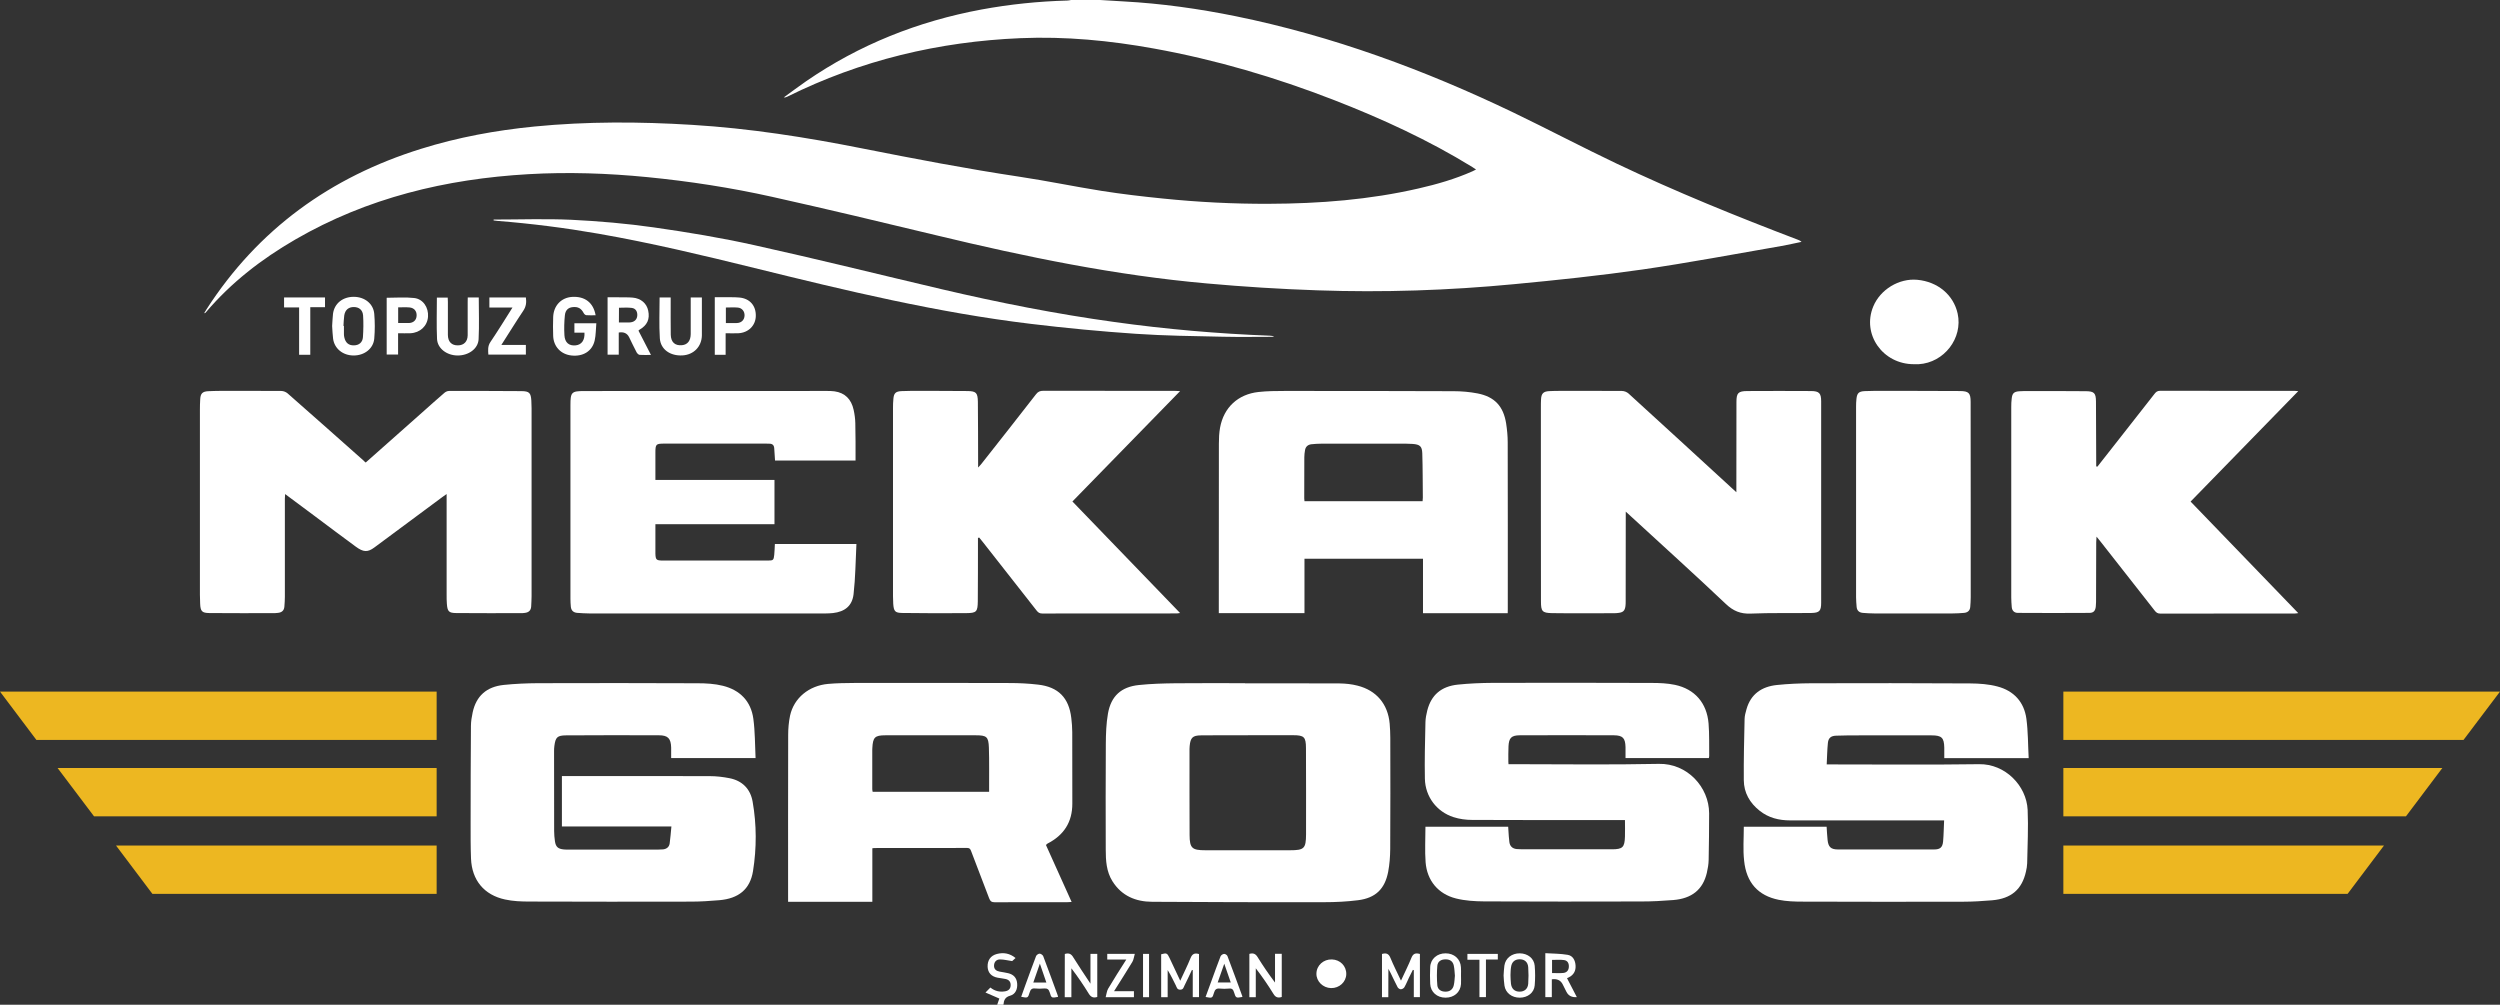 <?xml version="1.0" encoding="UTF-8"?>
<svg xmlns="http://www.w3.org/2000/svg" id="Layer_1" viewBox="0 0 3157.6 1269">
  <rect x="0" y="0" width="3157.6" height="1269" fill="#333333" stroke="none"/>
  <defs>
    <style>.cls-1{fill:#edb721;}.cls-2{fill:#fff;}</style>
  </defs>
  <path class="cls-2" d="M1389.5,0c9.9.6,19.9,1.3,29.8,1.8,47.6,2.6,94.7,9.2,141.5,18.7,122.5,25,238.8,67.9,351.2,121.9,43.6,21,86.5,43.6,130.2,64.4,74.7,35.5,151.3,66.6,228.6,96,1.5.6,3,1.2,4.6,2.7-8.5,1.7-16.9,3.7-25.4,5.2-58.5,10.1-116.9,21.2-175.7,29.7-53.7,7.7-107.7,13.4-161.7,18.5-82.7,7.9-165.6,10.7-248.6,7.8-46.6-1.6-93.2-4.5-139.6-8.7-115.5-10.2-228.7-33.6-341.3-60.7-69.2-16.7-138.5-33.2-207.9-48.7-52-11.6-104.7-19.7-157.7-24.9-50-4.9-100.1-6.6-150.2-3.7-104.1,6-203.3,29.8-294.3,82.5-42.5,24.6-81,54.3-113,92-.4.5-.8,1.1-2.1,1,1-1.6,1.9-3.2,2.9-4.8,65.2-101.2,156.7-167.1,270.9-202.7,46.7-14.6,94.6-23.4,143.3-28.2,66.3-6.5,132.7-6.2,199.2-2.1,72.3,4.4,143.6,15.6,214.5,29.7,66.1,13.1,132.3,25.8,198.9,35.8,34.7,5.2,69.1,12.4,103.8,17.9,25.5,4,51.1,7,76.8,9.6,44.8,4.6,89.7,6.9,134.7,6.7,63.6-.2,126.8-5.1,188.9-19.4,23.2-5.3,46-11.9,67.9-21.6,1.3-.6,2.6-1.3,4.6-2.3-1.9-1.3-3.3-2.3-4.8-3.2-55.3-34-114.1-61-174.5-84.5-73.8-28.7-149.5-51-227.5-65.1-55.7-10.1-111.9-15.5-168.5-13.1-103.2,4.3-201.8,27.8-294.6,73.9-1.3.6-2.6,1.2-4.4.9,9.4-6.8,18.6-13.8,28.2-20.4,67.2-46.3,141.4-75.7,221.5-90.6,35.8-6.6,71.8-10.3,108.2-11.3,1.6,0,3.3-.4,4.9-.7,12,0,24.3,0,36.7,0Z"></path>
  <path class="cls-2" d="M1259.5,1269c1-2.8,1.9-5.6,2.7-7.8-5.7-2.5-11.2-4.8-17.5-7.6,2.8-2.8,4.4-4.4,6.2-6.3,5.6,4.5,11.7,5.9,18.4,4.8,4.3-.7,7-2.9,7.2-7.5s-2.2-7.2-6.5-8.1c-3.2-.7-6.6-1-9.8-1.6-8.1-1.5-12.4-6.3-12.8-13.7-.3-8.3,3.7-14.2,11.7-16.3,8.5-2.2,16.4-.8,23.6,5.1-1.9,1.7-3.6,3.2-4.3,3.9-5.5-.8-10.4-2.1-15.4-2.1-4.5,0-7.4,3.1-7.5,7.8-.1,4.6,2.8,6.8,7.1,7.6,3.6.7,7.2,1.1,10.8,2,7,1.7,10.7,6,11.3,12.8.7,7.2-2.1,13.8-8.8,15.6-6.6,1.8-8,5.9-8.5,11.4-2.6,0-5.2,0-7.9,0Z"></path>
  <path class="cls-2" d="M461.9,584.2c24-21.3,47.7-42.3,71.4-63.3,9.4-8.3,18.6-16.7,28.1-24.8,1.5-1.3,3.8-2.3,5.7-2.3,30.5-.1,61,0,91.5.2,9.9.1,11.9,2.2,12.5,12,.2,3.2.3,6.3.3,9.5v237.5c0,4.3-.3,8.7-.5,13-.3,5-3.1,7.5-7.9,8.1-1,.1-2,.3-3,.3-28,0-56,.2-83.9-.1-9.4-.1-11-2.2-11.7-11.8-.3-3.7-.3-7.3-.3-11v-127.5c-2.3,1.6-3.9,2.7-5.4,3.8-28.6,21.2-57.3,42.4-85.9,63.7-8.4,6.2-13.7,6.1-23.5-1.1-17.6-12.9-35-26-52.5-39.1-12-8.9-24-17.9-36.7-27.3-.1,2.5-.3,4.2-.3,6v124c0,4-.3,8-.6,12-.3,5.2-3.4,7.7-8.4,8.1-1.2.1-2.3.3-3.5.3-27.6,0-55.3.2-82.9-.1-9.4-.1-11.2-2.4-11.6-11.8-.2-3.8-.3-7.7-.3-11.5v-233.5c0-4.5.1-9,.4-13.5.4-7,2.9-9.5,9.9-9.9,5-.3,10-.3,15-.4,25.8,0,51.7-.1,77.5.1,2.7,0,5.9,1.3,7.9,3,32.2,28.3,64.2,56.7,96.2,85.1.5.7,1.3,1.3,2.5,2.3Z"></path>
  <path class="cls-2" d="M2158.3,957.5h-105.2c0-4.7.1-9.3,0-13.9-.3-11.3-3.4-14.8-14.7-14.9-39.7-.2-79.3-.1-119,0-10.5.1-13.6,3.4-14.1,13.9-.3,6.5-.2,13-.2,19.5,0,.8.1,1.6.2,3.1h6.4c61.1,0,122.3.9,183.4-.4,36.1-.8,63.5,29.5,63.6,62.4,0,19.7-.2,39.3-.6,59-.1,5.4-1.1,11-2.3,16.3-5,21.1-18.9,32.4-42.4,34.3-13.4,1.1-26.9,1.8-40.4,1.8-66.1.2-132.3.2-198.4-.1-11.9-.1-24.1-.8-35.6-3.7-22.5-5.6-36.6-22.6-38.4-45.7-1.1-14.7-.2-29.6-.2-44.9h104.5c.1,1.5.1,3.3.3,5,.4,4.8.5,9.6,1.2,14.4.7,5.2,3.9,8.3,9.3,8.8,2.3.2,4.7.3,7,.3h113c13.8,0,16.3-2.4,16.7-16.2.2-6.6,0-13.3,0-20.7h-6.6c-62.1,0-124.3.1-186.4-.2-7.9,0-16.1-1.1-23.5-3.5-21.3-6.8-35.7-25.9-36.2-48.4-.5-23.8.2-47.6.7-71.5.1-4.9,1.1-9.9,2.3-14.8,5-19.5,17.5-30.5,38.7-32.7,14.5-1.5,29.2-2.1,43.9-2.2,67-.2,134-.1,200.9.1,9.8,0,19.8.4,29.3,2.4,25.1,5.3,40.4,23,42.5,48.9,1.1,13.6.6,27.3.8,41,0,1.1-.3,1.7-.5,2.6Z"></path>
  <path class="cls-2" d="M2202.5,1044.2h104.6c.4,5.7.6,11.2,1.2,16.6.9,8.8,4,12,12.8,12.1,40.6.1,81.3.1,121.9,0,7.5,0,10.5-2.7,11.2-10,.8-8.6.8-17.2,1.3-26.7h-6.9c-62.5,0-124.9-.1-187.4,0-14.3,0-27.4-3.2-38.7-12.2-12.4-9.8-19.9-22.7-20-38.6-.2-25.8.4-51.6,1-77.4.1-4.1,1.3-8.2,2.4-12.2,5.4-19.3,19.4-28.6,38.3-30.6,14.4-1.5,28.9-2.1,43.4-2.2,67-.2,133.9-.2,200.9.2,11.5.1,23.4.9,34.5,3.9,20.5,5.4,33.5,19.5,36.4,40.6,2.2,16.4,2,33.1,2.9,49.9h-106.6c0-4.6.1-9,0-13.4-.3-12.4-3.2-15.4-16.1-15.4-30.2-.1-60.3-.1-90.5,0-10,0-20,0-30,.4-6.5.2-9.8,2.9-10.4,9.2-.9,8.7-1,17.5-1.5,27.1h7.1c61.8,0,123.6.6,185.4-.3,32.9-.5,59.8,27,61.3,57.7,1,22.4-.2,45-.6,67.4-.1,3.5-.7,7-1.5,10.4-5,22.6-18.5,34.3-42.7,36.4-12.1,1-24.3,1.8-36.4,1.8-67.6.2-135.3.1-202.9-.1-10.1,0-20.4-.3-30.3-2.3-26.1-5.3-40.9-21.7-43.7-49.4-1.6-14.1-.4-28.3-.4-42.9Z"></path>
  <path class="cls-2" d="M2193.1,621.7v-6.9c0-35.7,0-71.3.1-107,0-11.5,2.2-13.8,13.8-13.9,26.8-.2,53.6-.1,80.5,0,10.1.1,12.7,2.7,12.7,12.9.1,84.8.1,169.7,0,254.5,0,10.2-2.1,12.7-12.2,12.9-25.6.4-51.3-.3-76.9.8-12.7.5-21.9-3.3-31.2-12.1-39.3-37.2-79.5-73.5-119.4-110.2-2-1.9-4.1-3.7-7.1-6.5v6.5c0,35.5,0,71-.1,106.5,0,2.2,0,4.3-.3,6.5-.8,5.7-3,7.7-8.7,8.4-1.7.2-3.3.4-5,.4-26.3,0-52.6.3-79-.1-12.4-.2-14-2.3-14-14.7-.1-42.2-.1-84.3-.1-126.5v-119c0-3.3,0-6.7.2-10,.4-7.2,3-9.8,10.2-10.2,5.2-.3,10.3-.3,15.5-.3,25.5,0,51-.1,76.5.1,2.8,0,6.2,1.3,8.3,3.2,43.6,39.7,87,79.6,130.5,119.5,1.5,1.5,3.1,2.9,5.7,5.2Z"></path>
  <path class="cls-2" d="M954.3,957.5h-106.6c0-4.4.1-8.8,0-13.3-.3-11.4-4-15.5-15.4-15.5-39.1-.2-78.3-.1-117.4.1-11,.1-13.3,2.4-14.7,13.3-.3,2.1-.4,4.3-.4,6.5,0,33.7,0,67.3.1,101,0,4.3.4,8.7,1,12.9,1,7.2,4,9.7,11.2,10.4,2,.2,4,.2,6,.2h112.4c2.3,0,4.7-.1,7-.3,4.4-.5,7.6-2.9,8.3-7.4,1-6.9,1.4-13.8,2.2-21.5h-138.3v-63.7h5.5c60.5,0,120.9-.1,181.4.1,8.3,0,16.6,1,24.8,2.6,16.2,3.2,26.4,13.6,29.2,29.7,5.1,29.1,5.1,58.5.5,87.5-3.7,23.2-18.2,34.8-42.6,36.9-11.9,1-23.9,1.8-35.9,1.8-68,.2-135.9.1-203.9-.1-10.3,0-20.8-.4-30.8-2.6-26.5-5.7-41.9-24.4-43-51.6-.6-15-.5-30-.5-45,0-40.8.1-81.7.4-122.5,0-5.8,1-11.6,2.2-17.3,4.5-20.6,17.4-32.3,39.2-34.6,14.4-1.5,28.9-2.1,43.4-2.2,67.1-.2,134.3-.2,201.4.1,10.7,0,21.8.6,32.1,3.2,21.5,5.4,35.4,19.4,38.4,41.7,2.2,16.3,2,32.8,2.8,49.6Z"></path>
  <path class="cls-2" d="M1904.3,774.5h-107v-68.8h-149.7v68.7h-108.2v-5.4c0-69.5,0-139,.1-208.5,0-6.8.3-13.7,1.5-20.4,4.7-25.5,22.7-42.2,48.6-45,10.9-1.2,21.9-1.3,32.9-1.3,71.1,0,142.3,0,213.4.3,10.1,0,20.4.9,30.3,2.8,21.5,4.2,32.6,16.1,36.1,37.8,1.2,7.9,2,15.9,2,23.9.2,70.5.1,141,.1,211.5-.1,1.3-.1,2.6-.1,4.4ZM1796.8,633c.1-1.7.3-3.2.3-4.6-.2-18.6-.1-37.3-.7-55.9-.3-8.9-3.1-11.1-12.1-11.8-2.7-.2-5.3-.3-8-.3h-107.9c-4,0-8,.3-12,.7-4.4.5-7.4,3-8.1,7.5-.5,2.9-.9,5.9-.9,8.9-.1,17.3-.1,34.6-.1,52,0,1.1.2,2.2.3,3.5,49.8,0,99.4,0,149.2,0Z"></path>
  <path class="cls-2" d="M1321,1067.1c10.9,24.1,21.5,47.7,32.5,72.1-2.2.1-3.9.3-5.6.3-30.5,0-61-.1-91.5.1-4.1,0-5.7-1.4-7.1-5.1-7.5-19.9-15.2-39.8-22.8-59.7-.9-2.4-1.8-3.8-4.8-3.8-39.1.1-78.3.1-117.4.1-.6,0-1.3.2-2.5.3v67.6h-106.4v-5.4c0-68.3-.1-136.6.1-205,0-8.3.7-16.7,2.4-24.8,4.9-22.2,23.8-37.8,48-40,11.1-1,22.3-1.1,33.4-1.2,65.3-.1,130.6-.1,195.9.1,12,0,24,.6,35.9,2,25.6,2.9,39,16.6,42,42.2.7,5.9,1.2,12,1.2,17.9.1,30,0,60,.1,90,.1,23.7-10.8,40.2-31.6,50.8-.2.5-.7.9-1.8,1.5ZM1249.3,1000.1v-4.1c-.1-17.3.3-34.6-.3-51.9-.5-13.5-2.8-15.4-16.4-15.4-38.1-.1-76.2-.1-114.3,0-13.4,0-15.8,2.6-16.5,16.1,0,.8-.1,1.7-.1,2.5v49.4c0,1.1.3,2.2.5,3.4h147.1Z"></path>
  <path class="cls-2" d="M1080.6,581.7h-101.7c-.4-5.2-.8-10.3-1-15.3-.2-4.2-2.3-6-6.3-6-1.3,0-2.7-.1-4-.1h-128c-11.2,0-11.8.5-11.8,11.8v34.1h150.4v55.9h-150.4v19.4c0,5.8-.1,11.7,0,17.5.2,8,1.2,8.9,9,9h133c6.8,0,7.4-.5,8.1-7.2.5-4.4.5-8.9.8-13.7h103c-1.1,21.3-1.2,42.4-3.6,63.3-1.7,14.9-11.1,22.2-25.9,23.9-3,.3-6,.5-9,.5h-298.9c-5,0-10-.4-15-.7-4.8-.3-7.8-2.8-8.3-7.7-.3-3.3-.5-6.6-.5-10v-244.5c0-16.6,1.2-18,17.8-18,102.3-.1,204.6-.1,306.9-.1,3,0,6,.1,9,.5,12.9,1.9,21,9.7,24,23.4,1.2,5.5,2,11.2,2.1,16.8.4,15.5.3,31.1.3,47.2Z"></path>
  <path class="cls-2" d="M1572.5,863.1c39.8,0,79.6-.1,119.4.1,7.6.1,15.4.9,22.7,2.8,23.9,6,38.4,23.3,40.6,47.9.5,6,.8,12,.8,18,.1,46.8.2,93.6-.1,140.5-.1,9.6-.8,19.4-2.6,28.8-4.2,21.7-16,33-37.9,35.8-14.2,1.8-28.5,2.5-42.8,2.5-72.5.1-144.9,0-217.4-.5-20.7-.1-38.5-7.4-50.1-25.9-7.7-12.2-8.5-26.1-8.5-40-.1-44.5-.2-89,.1-133.5.1-12.8.5-25.7,2.7-38.3,3.9-22.2,16.7-33.8,39.2-36.1,15.2-1.6,30.6-2,45.9-2.2,29.3-.3,58.6-.1,88-.1q0,.1,0,.2ZM1576.2,928.6v.1c-19.8,0-39.6-.2-59.5.1-10.4.1-13.1,3-14.1,13.4-.1,1.2-.2,2.3-.2,3.5,0,36.3-.1,72.6.1,109,.1,16.6,3.1,19.2,19.9,19.2h106.9c17.9,0,20.2-2.1,20.3-20.1.1-36.3,0-72.6-.1-109-.1-14-2.3-16.2-16.4-16.2-18.9,0-37.9,0-56.9,0Z"></path>
  <path class="cls-2" d="M1235.2,679.4v5.8c-.1,24.8.1,49.7-.2,74.5-.2,12.9-1.6,14.6-14.5,14.7-27,.3-54,.1-80.9-.2-9.2-.1-10.7-2.2-11.4-11.5-.2-3.2-.3-6.3-.3-9.5v-238c0-3.8.1-7.7.5-11.5.6-7.1,2.9-9.3,10.1-9.7,4-.2,8-.3,12-.3,23.7,0,47.3,0,71,.2,11.3.1,13.4,2,13.6,13.5.3,25.3.2,50.7.3,76v7.1c2-2.2,3.1-3.2,4-4.4,23.1-29.3,46.2-58.6,69.1-88.1,2.5-3.3,5.1-4.4,9.2-4.4,55.5.1,111,.1,166.4.1,1.7,0,3.5.1,6.4.3-45.8,46.9-90.7,93-136,139.4,45.2,46.8,90.3,93.5,136,140.9-2,.2-3.2.5-4.3.5-56.6,0-113.3,0-169.9.1-3.3,0-5.1-1.3-7-3.7-22.7-29-45.4-57.9-68.2-86.9-1.4-1.8-2.8-3.6-4.3-5.3-.7.1-1.1.3-1.6.4Z"></path>
  <path class="cls-2" d="M2649.1,589.4c9-11.5,18.1-23,27.1-34.5,15-19.1,30-38.2,45-57.4,1.8-2.3,3.5-3.9,6.9-3.9,56.8.1,113.6.1,170.4.1,1,0,2,.1,4.3.3-45.7,46.8-90.7,93-136,139.5,45.2,46.9,90.3,93.5,136,140.9-2,.2-3.1.5-4.3.5-56.6,0-113.3,0-169.9.1-3.3,0-5.1-1.2-7-3.6-22.8-29.1-45.6-58.2-68.5-87.3-1.3-1.7-2.7-3.3-5.1-6.3-.2,3.3-.4,5.2-.4,7-.1,25.2-.1,50.3-.2,75.5,0,1.8-.1,3.7-.3,5.5-.5,5.5-2.7,8.3-8.1,8.3-30.1.2-60.3.2-90.4,0-4.5,0-7.4-2.8-7.7-7.6-.3-4-.6-8-.6-12v-240.4c0-3.7.1-7.3.6-11,.7-6.3,2.9-8.4,9.3-8.9,4.1-.3,8.3-.3,12.5-.3,24,0,48,0,71.9.2,10.3.1,12.6,2.3,12.7,12.8.2,25.7.2,51.3.3,77v5.2c.5,0,1,.1,1.5.3Z"></path>
  <path class="cls-2" d="M2489.1,634.6v120c0,4-.3,8-.6,12-.4,4.7-3.3,7.1-7.8,7.5-4.8.4-9.6.7-14.5.7-33,.1-66,.1-98.9,0-4.8,0-9.7-.3-14.5-.7-4.5-.4-7.4-2.8-7.8-7.6-.3-4-.7-8-.7-12v-240.9c0-3.3.1-6.7.5-10,.8-7.1,3-9.2,10.3-9.6,4-.2,8-.3,12-.3,36.1,0,72.3,0,108.4.2,11.1.1,13.5,2.5,13.5,13.7.1,42.3,0,84.7.1,127h0Z"></path>
  <path class="cls-2" d="M623.5,277.3c32.8,0,65.6-1.2,98.3.3,34.7,1.7,69.5,4.7,103.9,9.6,42.8,6.1,85.5,13.2,127.7,22.6,79.1,17.5,157.7,37.1,236.5,55.6,72,16.9,144.4,31.2,217.6,41.3,65.2,9.1,130.7,14.8,196.5,17.3,1.8.1,3.6.2,5.3,1.4-21.6,0-43.3.4-64.9-.1-36.6-.8-73.3-1.2-109.8-3.7-44.2-3-88.3-7.2-132.2-12.5-118.4-14.2-234-42.1-349.5-70.6-65.3-16.1-130.6-31.7-196.9-43.3-42.3-7.4-84.9-12.8-127.8-16.2-1.6-.1-3.2-.4-4.8-.6,0-.2,0-.6.1-1.1Z"></path>
  <path class="cls-2" d="M2417.4,460c-39.4.1-66-37.8-51.4-72.9,8.9-21.5,32.5-35.8,55.6-33.7,25.9,2.4,45.8,19.1,51,42.7,6.8,31-17.1,62-49.2,63.9-2,.1-4,0-6,0Z"></path>
  <path class="cls-2" d="M822.2,448.3c-5.3,0-9.8.2-14.3-.1-1.4-.1-3-1.8-3.8-3.1-3.3-6.3-6.4-12.8-9.5-19.2q-3.7-7.5-13.1-5.9v28h-14.1v-72.5h13.7c6,.1,12-.1,18,.4,10.4.9,17.7,7.3,19.6,16.4,2.3,10.9-1.2,18.5-11.1,24.2-.3.2-.5.4-1.2,1.1,5,9.8,10.2,19.9,15.8,30.7ZM781.7,407.3h11.5c1.2,0,2.3,0,3.5-.2,4.8-.6,7.9-3.8,8.2-8.4.4-5.1-2-9.2-7-9.8-5.3-.7-10.7-.2-16.1-.2-.1,6.1-.1,12-.1,18.6Z"></path>
  <path class="cls-2" d="M752.3,398.2c-4.2,0-8,.2-11.8-.1-1.2-.1-2.7-1.5-3.3-2.7-3.1-5.9-7.1-8.2-13.8-7.5-5.4.5-9.2,3.6-9.9,10.1-.9,8.4-1.1,17-.6,25.4.5,9.4,5.9,13.7,14.3,12.8,7.5-.8,11.6-6.7,11-16h-12.7v-11.9h27.7c-.7,7.4-.5,14.8-2.1,21.8-3.1,13.5-14.7,20.5-29.3,18.9-13.3-1.4-22.6-11.2-23.1-24.6-.3-8-.3-16,0-24,.5-14.4,10.2-24.5,23.8-25.4,16.2-1,27,7.2,29.8,23.2Z"></path>
  <path class="cls-2" d="M419.5,411.8c.4-5.2.5-10.4,1.1-15.5,1.7-13,12.3-21.5,26.4-21.4,13.6.1,24.6,8.7,25.7,21.5.9,10.4.9,20.9,0,31.3-1.1,12.6-12.4,21.3-26,21.3s-24.4-8.7-26-21.3c-.7-5.3-.8-10.6-1.2-15.9ZM433.8,411.7h.6v10.5c0,1.3.2,2.7.5,4,1.5,6.8,5.6,10.2,12.2,10,6.3-.1,10.8-3.7,11.3-10.3.6-9.1.8-18.3.2-27.4-.5-7-5.1-10.6-11.5-10.7-6.7-.1-11.2,3.5-12.3,10.6-.6,4.3-.7,8.8-1,13.3Z"></path>
  <path class="cls-2" d="M833.1,375.7h14v5.5c0,13.8-.1,27.7.1,41.5.2,9.5,5.3,14.1,14.1,13.3,7-.6,11-5.5,11.1-14,.1-13.5,0-27,0-40.5v-5.8h14.1v22.5c0,8.5.1,17,0,25.5-.3,14.1-10.3,24.4-24.5,25.2-15.3.9-27.7-7.5-28.6-21.6-1.1-17-.3-34.2-.3-51.6Z"></path>
  <path class="cls-2" d="M590.8,375.7h13.9c0,17.8.7,35.3-.2,52.7-.6,12.2-12.8,20.7-26.6,20.6-13.5-.1-25.3-8.8-25.9-20.8-.8-17.3-.2-34.6-.2-52.3h13.7c.1,1.7.2,3.4.2,5.2,0,14-.1,28,0,42,.1,8.6,4.8,13.3,12.8,13.1,7.5-.1,12.1-4.8,12.2-12.8.1-14,0-28,0-42,.1-1.8.1-3.6.1-5.7Z"></path>
  <path class="cls-2" d="M488.4,376.1c11.8,0,23.4-1,34.7.3,11.3,1.2,18.4,12.1,17.5,23.7-.9,11.7-9.9,20.2-22.3,20.8-5,.2-10,0-15.5,0v26.9h-14.4v-71.7ZM502.9,388.2v19.8c4.7,0,9.2.1,13.6,0,5.8-.2,9.5-3.8,9.7-9.3.3-5.7-3.1-9.9-9.1-10.4-4.6-.4-9.2-.1-14.2-.1Z"></path>
  <path class="cls-2" d="M916.5,420.9v27.2h-13.7v-72.7h11.1c6.7.1,13.4-.2,20,.4,13.2,1.2,21.1,10.4,20.7,23.5-.3,11.9-9.3,20.9-21.9,21.6-5.1.3-10.2,0-16.2,0ZM916.8,408c5,0,9.5.2,14,0,5.7-.2,9.4-4,9.6-9.4.2-5.1-3-9.5-8.3-10.1-5-.5-10.1-.1-15.3-.1v19.6Z"></path>
  <path class="cls-2" d="M633.2,435.7h31v12.2h-47.4c-.3-5.4-1-10.6,2.6-15.9,9.5-14.1,18.4-28.5,27.9-43.6h-29.2v-12.7h46.1c.9,6.2.3,11.5-3.3,16.8-9.3,13.9-18,28.1-27.7,43.2Z"></path>
  <path class="cls-2" d="M391.9,448.1h-14.1v-59.8h-19v-12.6h51.7v12.3h-18.6v60.1Z"></path>
  <path class="cls-2" d="M1506.5,1259.4v-34c-.3-.1-.7-.2-1-.4-3.1,6.6-6.2,13.3-9.5,19.9-1.1,2.2-1.4,5-5.2,5.1-4,.1-4.5-2.8-5.6-5.2-3.2-6.5-6.4-13.1-10.4-19.6v34.3h-8.2v-54.2c6.9-1.9,7.6-1.6,10.6,4.7,4.4,9.3,8.7,18.5,13.5,28.7,4.7-10.2,9.2-19.2,13-28.6,2.1-5.2,5.1-6.8,10.7-5.1v54.4c-2.4,0-4.8,0-7.9,0Z"></path>
  <path class="cls-2" d="M1753.5,1259.5h-8v-54.6c5.1-1.5,8.4-.6,10.6,4.8,3.9,9.5,8.6,18.6,13.4,28.9,4.7-10.3,9.4-19.4,13.2-28.9,2.2-5.5,5.5-6.3,10.7-4.8v54.5h-7.7v-34.1c-.4-.1-.8-.2-1.2-.3-1.6,3.3-3.3,6.5-4.9,9.8-1.9,4-3.6,8.3-5.8,12.1-.8,1.4-2.9,2.6-4.5,2.6-1.3.1-3.3-1.3-4-2.5-3.1-5.9-5.9-11.9-8.8-17.9-.7-1.4-1.5-2.8-2.9-5.4-.1,12.8-.1,24-.1,35.8Z"></path>
  <path class="cls-2" d="M1344.9,1204.9c5-1.5,8-.3,10.6,4.1,6.7,10.9,14,21.5,21.8,33.4v-37.6h8.6v54.4c-4.8,1.5-7.9.4-10.7-4.1-6.7-10.9-13.9-21.5-22-32.1v36.5h-8.4c.1-18.2.1-36.3.1-54.6Z"></path>
  <path class="cls-2" d="M1610.4,1204.7h8.5v54.5c-4.8,1.6-7.9.5-10.5-3.9-6.8-11-14.1-21.7-22.3-32.3v36.5h-8.1v-54.7c4.4-1.3,7.6-.5,10.3,3.9,6.8,11,14.1,21.7,22.1,32.3v-36.3Z"></path>
  <path class="cls-2" d="M1991.6,1259.4q-9.4.8-13.2-6.8c-1.6-3.1-3.1-6.2-4.7-9.4q-3.9-7.7-13.7-6.3v22.5h-8.2v-55.5c9.4.6,19,.5,28.3,2.1,6.5,1.1,9.5,6.9,9.9,13.5.4,6.3-2,11.4-7.8,14.5-.9.5-1.8.9-3,1.5,4.1,7.9,8.1,15.6,12.4,23.9ZM1960.3,1229c4.8,0,9.5.3,14-.1,4.3-.4,6.9-3,7.2-7.5.3-4.6-1.5-8.2-6.1-8.8-5-.7-10.1-.2-15.1-.2v16.6Z"></path>
  <path class="cls-2" d="M1899.1,1232.1c.3-4.3.4-8.4,1-12.5,1.4-9.5,9.4-15.6,19.5-15.5,9.9.1,18,6.3,18.8,15.7.7,8.2.7,16.6,0,24.8-.8,9.3-8.9,15.5-18.9,15.5s-17.9-6-19.3-15.2c-.7-4.3-.8-8.6-1.1-12.8ZM1907.8,1231.6c.2,3.6.1,7.2.6,10.9.8,6.5,4.8,10,10.9,10s10.4-3.5,10.9-10c.5-6.9.5-14,0-20.9-.5-6.6-4.7-10-10.8-10s-10.1,3.4-10.9,9.9c-.6,3.4-.5,6.7-.7,10.1Z"></path>
  <path class="cls-2" d="M1845.3,1231.9c0,3.7.2,7.3,0,11-.7,10.3-8.7,17.2-19.5,17.2s-18.9-7.1-19.4-17.4c-.3-7.1-.4-14.3,0-21.4.5-10.2,8.8-17.3,19.5-17.2,10.7,0,18.7,7.1,19.3,17.4.3,3.4.1,6.9.1,10.4ZM1837.6,1232.4c-.4-4.3-.5-8.6-1.4-12.8-1.1-5.4-4.9-8-10.5-7.9-5.5,0-9.8,2.6-10.3,8.1-.7,8.2-.7,16.5,0,24.7.5,5.4,5,8.1,10.4,8,5.4,0,9.2-2.8,10.4-8.2.9-3.9,1-7.9,1.4-11.9Z"></path>
  <path class="cls-2" d="M1682.2,1211.8c10.5.3,18.4,8.3,18.2,18.6-.2,9.9-8.8,17.8-19.2,17.6-10.3-.2-18.8-8.6-18.5-18.4.2-10.3,8.9-18.1,19.5-17.8Z"></path>
  <path class="cls-2" d="M1336.4,1259.1c-8.1,1.5-8.5,1.6-10.5-5.5-1.2-4.2-3.3-5.5-7.4-5.1-3.6.3-7.3.4-11,0-4.1-.5-5.9,1.2-7,5-2.2,7.2-2.4,7.1-10.7,5.5,1.7-4.7,3.3-9.4,5-14,4.6-12.5,9-25,13.8-37.4.6-1.5,3-3.1,4.5-3.1s3.9,1.7,4.5,3.1c6.3,16.4,12.2,33,18.3,49.5.3.8.3,1.4.5,2ZM1321.6,1241c-2.7-7.8-5.2-15.1-8.2-23.9-3.1,8.9-5.6,16.2-8.3,23.9h16.5Z"></path>
  <path class="cls-2" d="M1569.1,1259.2c-8,1.4-8.2,1.5-10.5-6-1-3.4-2.5-5-6.2-4.6-4,.4-8,.4-12,0-4.1-.4-5.9,1.3-7,5.1-2.1,7.2-2.4,7.1-10.7,5.5,2.5-6.9,5-13.7,7.5-20.5,3.8-10.3,7.4-20.6,11.4-30.8.6-1.5,2.9-3,4.5-3.1,1.4-.1,3.7,1.4,4.2,2.7,6.4,16.8,12.5,33.6,18.7,50.5.2.2.1.7.1,1.2ZM1538,1240.9h16.5c-2.7-7.8-5.2-15-8.2-23.7-3.1,8.7-5.6,16-8.3,23.7Z"></path>
  <path class="cls-2" d="M1422.6,1211.9h-24.1v-7.1h34.8c-1.1,3.6-1.4,7.3-3.1,10.1-7.3,12.2-15.1,24.2-23.1,37h25.1v7.6h-35.7c1.1-3.9,1.4-7.7,3.1-10.7,7.1-12.1,14.8-24,23-36.9Z"></path>
  <path class="cls-2" d="M1891.8,1204.8v7.1h-15v47.5h-8.2v-47.2h-15.2v-7.4h38.4Z"></path>
  <path class="cls-2" d="M1451.3,1259.5h-7.6v-54.7h7.6v54.7Z"></path>
  <polygon class="cls-1" points="551.5 934.6 551.5 873.5 0 873.5 46 934.6 551.5 934.6"></polygon>
  <polygon class="cls-1" points="551.5 1031.1 551.5 970 72.7 970 118.8 1031.1 551.5 1031.1"></polygon>
  <polygon class="cls-1" points="551.5 1129 551.5 1067.9 146.5 1067.9 192.5 1129 551.5 1129"></polygon>
  <polygon class="cls-1" points="2606.1 934.6 2606.1 873.5 3157.6 873.5 3111.5 934.6 2606.1 934.6"></polygon>
  <polygon class="cls-1" points="2606.1 1031.1 2606.1 970 3084.8 970 3038.8 1031.1 2606.1 1031.1"></polygon>
  <polygon class="cls-1" points="2606.1 1129 2606.1 1067.9 3011.1 1067.9 2965.1 1129 2606.1 1129"></polygon>
</svg>
